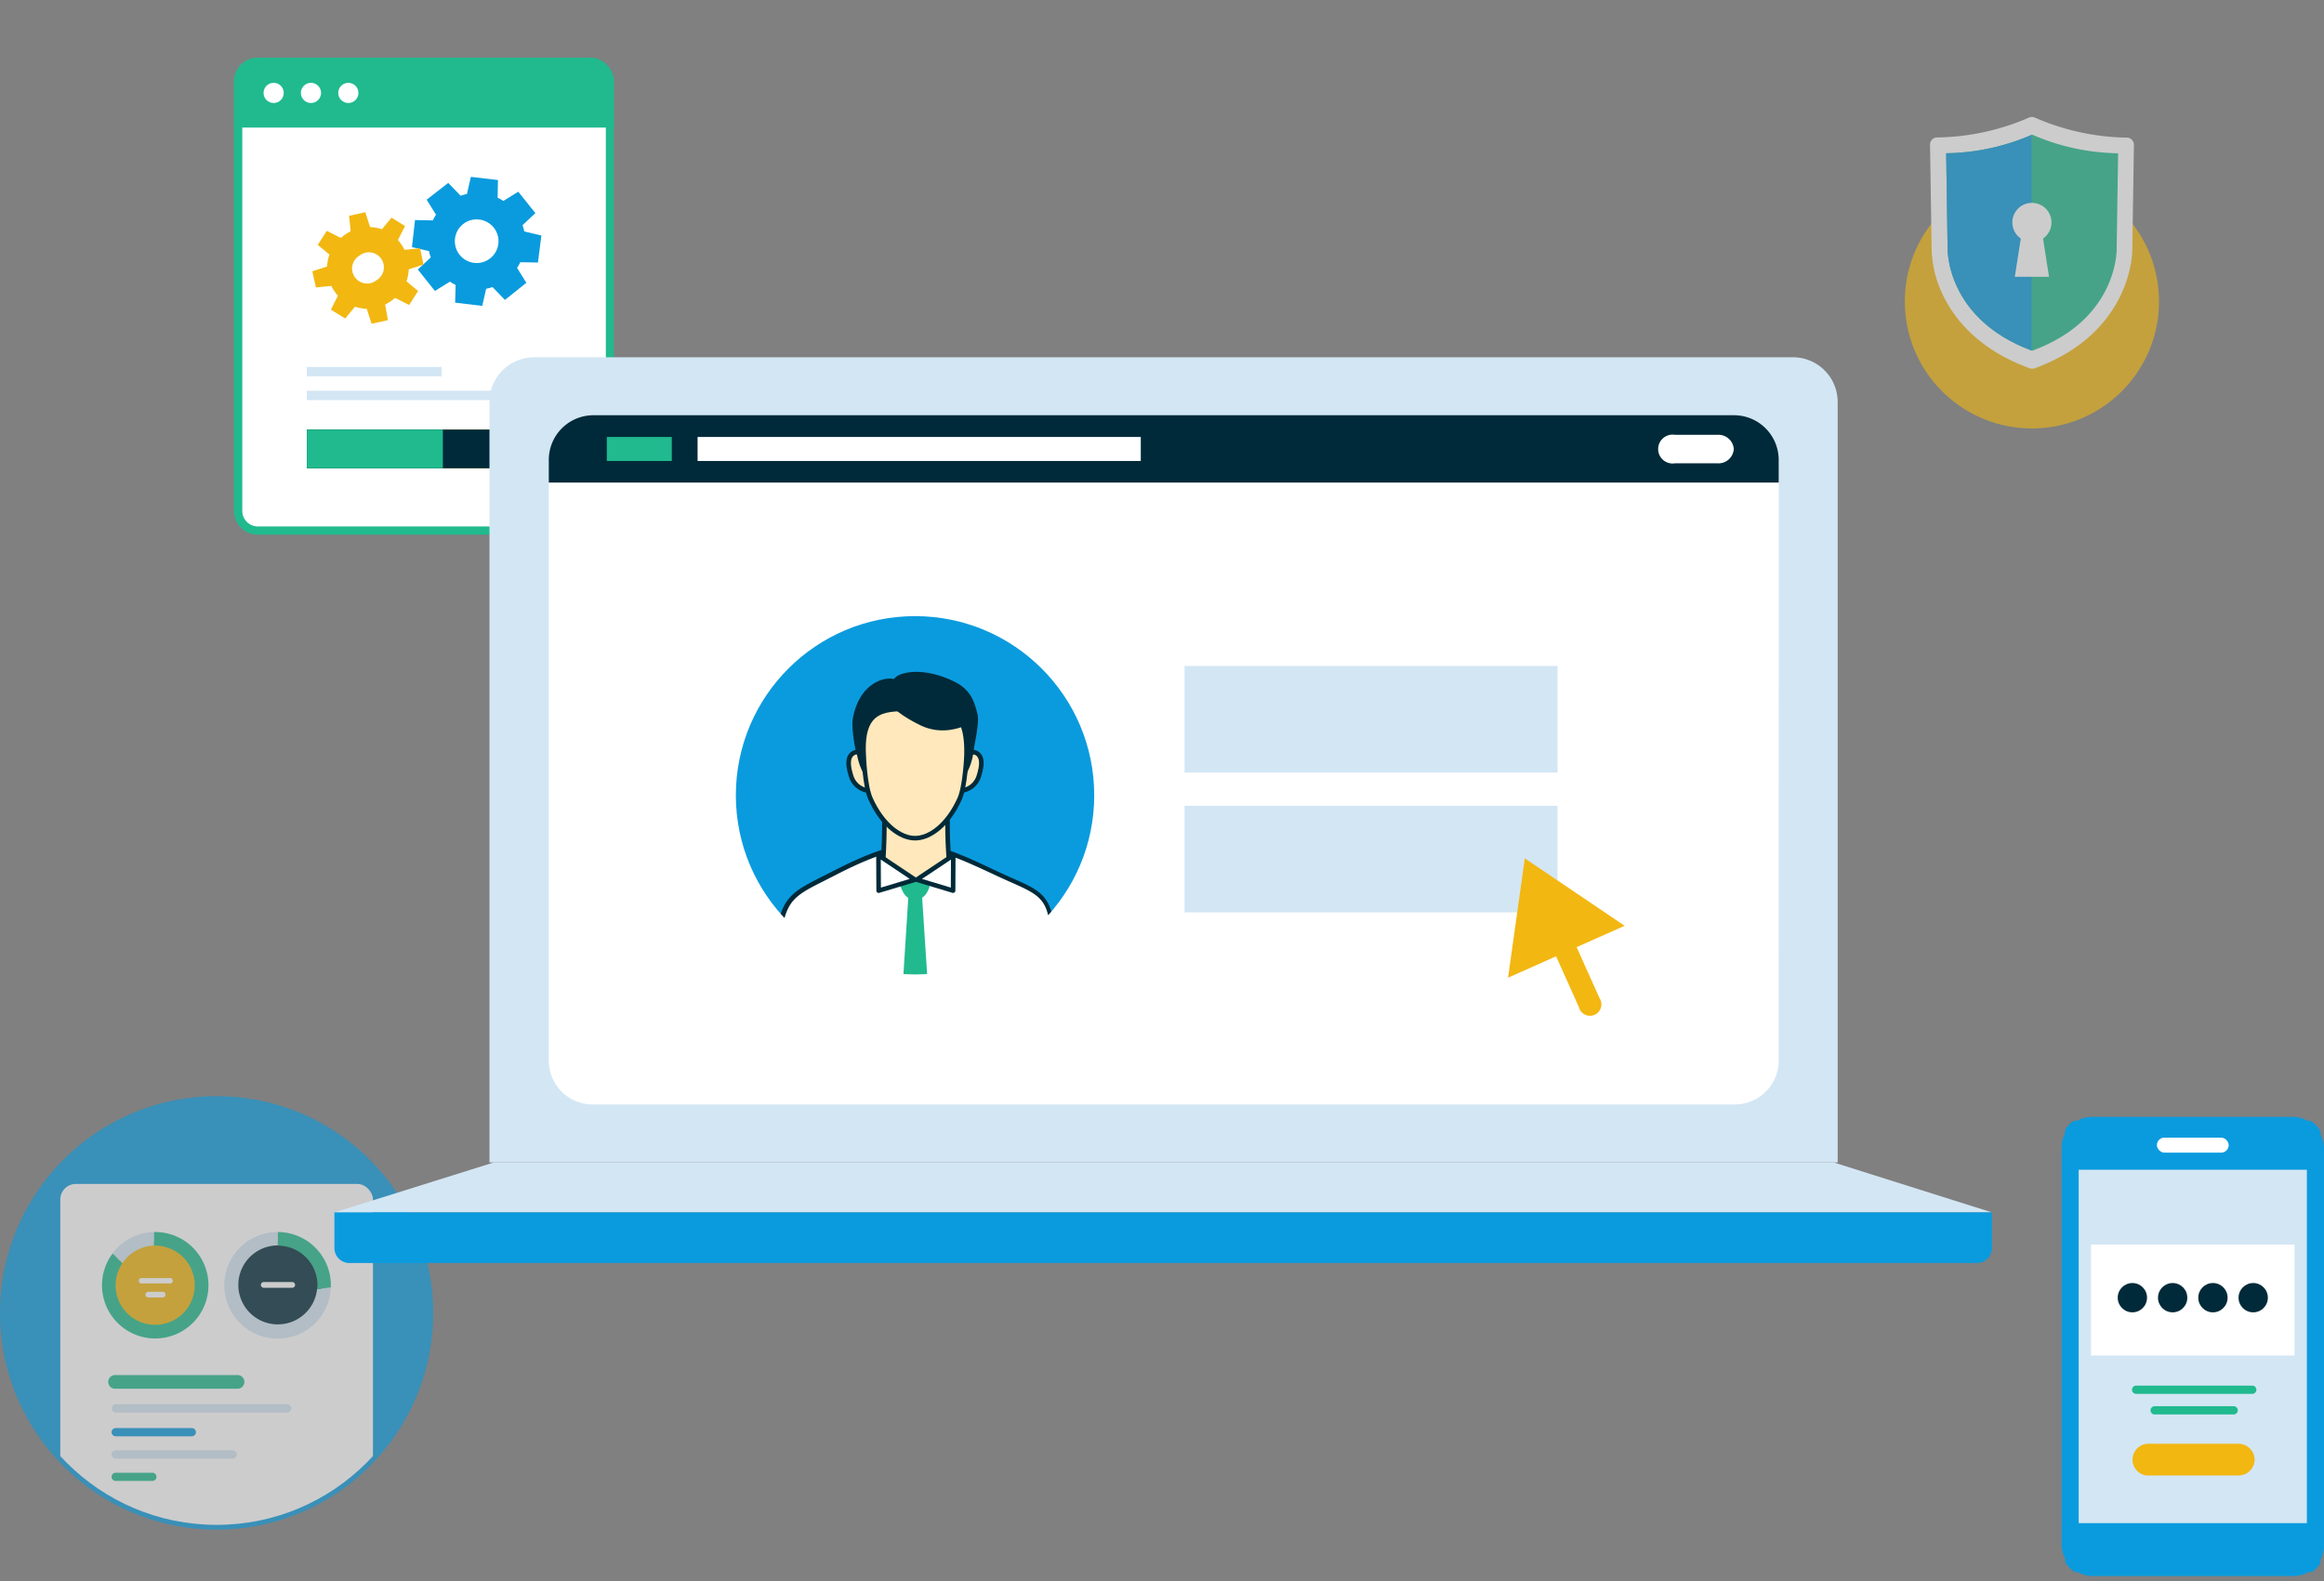 <svg xmlns="http://www.w3.org/2000/svg" width="407.38" height="277.25" viewBox="0 0 407.38 277.25"><rect x="0" y="0" width="407.38" height="277.25" fill="#808080" stroke="none"/><defs><clipPath id="clip-path" transform="translate(0 10.13)"><rect class="cls-1" x="41.04" width="66.58" height="83.6" rx="4.16"/></clipPath><clipPath id="clip-path-2" transform="translate(0 10.13)"><ellipse id="SVGID" class="cls-1" cx="37.97" cy="220.01" rx="37.18" ry="37.2"/></clipPath><clipPath id="clip-path-3" transform="translate(0 10.13)"><path class="cls-1" d="M356.22 51.36c15.24-5.57 14.82-18 14.82-18l.25-16.62a38.81 38.81 0 01-15.07-3.27 38.75 38.75 0 01-15.07 3.27l.25 16.62s-.41 12.38 14.82 18"/></clipPath><clipPath id="clip-path-4" transform="translate(0 10.13)"><circle class="cls-1" cx="160.4" cy="129.3" r="31.41"/></clipPath><clipPath id="clip-path-5" transform="translate(0 10.13)"><rect class="cls-1" x="361.38" y="185.68" width="46" height="80.5" rx="4.56"/></clipPath><style>.cls-1{fill:none}.cls-2{fill:#fff}.cls-3{fill:#20ba8e}.cls-5{fill:#0a9bde}.cls-6{fill:#f2b711}.cls-7{fill:#d3e6f4}.cls-8{fill:#002a39}.cls-9{opacity:.6}.cls-13{stroke:#002a39;stroke-width:.8px;fill:#ffe8bb;stroke-miterlimit:10}.cls-15{clip-path:url(#clip-path-5)}</style></defs><g id="レイヤー_2" data-name="レイヤー 2"><g id="レイヤー_1-2" data-name="レイヤー 1"><rect class="cls-2" x="41.76" y="10.85" width="65.16" height="82.18" rx="3.45"/><path class="cls-3" d="M103.47 1.42a2.74 2.74 0 012.73 2.74v75.28a2.73 2.73 0 01-2.73 2.73H45.21a2.74 2.74 0 01-2.74-2.73V4.16a2.74 2.74 0 012.74-2.74h58.26m0-1.42H45.21A4.17 4.17 0 0041 4.16v75.28a4.17 4.17 0 004.17 4.16h58.26a4.16 4.16 0 004.16-4.16V4.16A4.16 4.16 0 00103.47 0z" transform="translate(0 10.13)"/><g clip-path="url(#clip-path)"><path class="cls-3" d="M35.18 0h80.17v22.37H35.18z"/><circle class="cls-2" cx="47.97" cy="16.29" r="1.77"/><circle class="cls-2" cx="54.51" cy="16.29" r="1.77"/><circle class="cls-2" cx="61.06" cy="16.29" r="1.77"/></g><path class="cls-5" d="M79.78 42.93l.09-3.11a7.82 7.82 0 01-1-.57l-2.63 1.63-3-3.76L75.51 35a7.17 7.17 0 01-.3-1.1l-3-.7.54-4.75 3.11.06a9.9 9.9 0 01.57-1l-1.64-2.63 3.78-2.94 2.17 2.24.62-.19.49-.11.69-3 4.75.55-.06 3.1a10 10 0 011 .57l2.62-1.62 3 3.76-2.25 2.1a10.06 10.06 0 01.3 1.11l3 .71-.6 4.74-3.1-.06a8.33 8.33 0 01-.56 1l1.63 2.61-3.76 3-2.17-2.25-.57.17-.55.13-.69 3z" transform="translate(0 10.13)"/><path class="cls-5" d="M81.45 41.48l1.84.22.49-2.11a.83.83 0 01.7-.63 7 7 0 001.76-.47.84.84 0 01.94.2l1.5 1.55 1.46-1.15L89 37.26a.83.83 0 010-.95 6.66 6.66 0 00.9-1.58.84.84 0 01.79-.52h2.16l.23-1.84-2.08-.45a.86.86 0 01-.64-.71 6.3 6.3 0 00-.47-1.75.85.85 0 01.19-.93L91.64 27l-1.15-1.47-1.84 1.14a.83.83 0 01-1 0 6.87 6.87 0 00-1.58-.9.86.86 0 01-.53-.79v-2.16l-1.84-.21-.49 2.1a.84.84 0 01-.7.64 6.48 6.48 0 00-1.75.48.82.82 0 01-.94-.22l-1.5-1.54L77 25.22l1.14 1.83a.85.85 0 010 .95 6.8 6.8 0 00-.9 1.57.84.84 0 01-.79.53l-2.16-.05-.29 1.84 2.1.5a.82.82 0 01.64.69 7 7 0 00.47 1.76.83.83 0 01-.2.93l-1.55 1.5 1.15 1.46 1.84-1.13a.83.83 0 011 0 6.87 6.87 0 001.58.9.82.82 0 01.54.78z" transform="translate(0 10.13)"/><path class="cls-2" d="M82.56 28.46a3.82 3.82 0 002 7.39 3.82 3.82 0 10-2-7.38z" transform="translate(0 10.13)"/><path class="cls-6" d="M64.32 44.1a.16.16 0 00-.14-.09 7.52 7.52 0 01-1.88-.35.14.14 0 00-.13.05l-1.66 2L58 44.16l1.18-2.34a.15.15 0 000-.18 7 7 0 01-1.06-1.57A.15.15 0 0058 40l-2.62.27-.63-2.84 2.5-.81a.14.14 0 00.1-.14 7.37 7.37 0 01.35-1.86.14.14 0 000-.16l-2-1.66 1.59-2.46 2.34 1.19h.1a.14.14 0 00.1 0 7 7 0 011.55-1.06.15.15 0 00.08-.16l-.27-2.6 2.84-.63.81 2.5a.18.18 0 00.14.11 7 7 0 011.87.34h.12l1.66-2L71 29.5l-1.2 2.35a.18.18 0 000 .17 7 7 0 011.06 1.57.16.16 0 00.14.08l2.64-.27.6 2.85-2.5.81a.15.15 0 00-.1.14 7.44 7.44 0 01-.35 1.87.15.15 0 000 .16l2 1.65-1.57 2.46-2.35-1.19h-.1a.11.11 0 00-.09 0 7.34 7.34 0 01-1.57 1.06.14.14 0 00-.08.15L68 46l-2.86.63z" transform="translate(0 10.13)"/><path class="cls-2" d="M63.06 34.66A2.63 2.63 0 1066 39a2.63 2.63 0 10-2.94-4.35z" transform="translate(0 10.13)"/><path class="cls-7" d="M53.79 64.33h23.64v1.64H53.79zm0 4.18h36.99v1.64H53.79z"/><path class="cls-6" d="M53.79 75.31h41.1v6.79h-41.1z"/><path class="cls-8" d="M53.79 75.31h36.17v6.79H53.79z"/><path class="cls-3" d="M53.79 75.31h23.84v6.79H53.79z"/><g class="cls-9"><ellipse class="cls-5" cx="37.97" cy="230.18" rx="37.97" ry="38"/><g clip-path="url(#clip-path-2)"><rect class="cls-2" x="10.57" y="207.57" width="54.81" height="69.68" rx="2.71"/><circle class="cls-6" cx="27.23" cy="225.29" r="7.63"/><circle class="cls-8" cx="48.7" cy="225.29" r="7.63"/><path class="cls-2" d="M20.28 232.14h21.25" transform="translate(0 10.13)"/><path class="cls-3" d="M41.53 233.34H20.28a1.2 1.2 0 110-2.39h21.25a1.2 1.2 0 110 2.39z" transform="translate(0 10.13)"/><path class="cls-7" d="M50.33 237.51h-30a.72.72 0 010-1.44h30a.72.72 0 110 1.44z" transform="translate(0 10.13)"/><path class="cls-5" d="M33.62 241.68H20.28a.72.72 0 010-1.44h13.34a.72.72 0 110 1.44z" transform="translate(0 10.13)"/><path class="cls-3" d="M26.71 249.51h-6.43a.72.72 0 010-1.44h6.43a.72.72 0 110 1.44z" transform="translate(0 10.13)"/><path class="cls-7" d="M40.78 245.59h-20.5a.72.72 0 010-1.44h20.5a.72.72 0 010 1.44zm-19.31-34.28a7 7 0 015.53-3.07v-2.37a9.3 9.3 0 00-7.26 3.75z" transform="translate(0 10.13)"/><path class="cls-3" d="M27.23 205.87H27v2.39h.2a6.94 6.94 0 11-6.94 6.94 6.88 6.88 0 011.18-3.86l-1.69-1.72a9.21 9.21 0 00-1.87 5.55 9.33 9.33 0 109.35-9.3z" transform="translate(0 10.13)"/><path class="cls-7" d="M55.58 215.87a6.92 6.92 0 11-6.87-7.65v-2.35a9.34 9.34 0 109.29 9.69z" transform="translate(0 10.13)"/><path class="cls-3" d="M48.71 205.87v2.39a6.94 6.94 0 016.94 6.94 5.69 5.69 0 01-.07.71l2.42-.35v-.36a9.33 9.33 0 00-9.33-9.33z" transform="translate(0 10.13)"/><path class="cls-2" d="M29.74 214.89h-5a.48.48 0 010-.95h5a.48.48 0 110 .95zm21.49.75h-5a.48.48 0 010-1h5a.48.48 0 010 1zm-22.74 1.7H26a.48.48 0 110-1h2.52a.48.48 0 110 1z" transform="translate(0 10.13)"/></g></g><g class="cls-9"><ellipse class="cls-6" cx="356.18" cy="42.7" rx="22.28" ry="22.27" transform="rotate(-1.49 746.23 47.777)"/><path class="cls-2" d="M356.19 54.51a1.2 1.2 0 01-.42-.08c-9.06-3.3-13.25-8.79-15.17-12.8a19.44 19.44 0 01-2-8.16l-.28-18.25a1.25 1.25 0 01.36-.88 1.19 1.19 0 01.87-.37 41.74 41.74 0 0016.13-3.49 1.26 1.26 0 011 0A41.76 41.76 0 00372.83 14a1.19 1.19 0 01.87.37 1.25 1.25 0 01.36.88l-.28 18.31c0 .09.25 14.54-17.17 20.9a1.25 1.25 0 01-.42.05z" transform="translate(0 10.13)"/><path class="cls-3" d="M356.22 51.36c15.24-5.57 14.82-18 14.82-18l.25-16.62a38.81 38.81 0 01-15.07-3.27 38.75 38.75 0 01-15.07 3.27l.25 16.62s-.41 12.38 14.82 18" transform="translate(0 10.13)"/><g clip-path="url(#clip-path-3)"><path class="cls-5" d="M336.76 23.12h19.35v38.89h-19.35z"/></g><path class="cls-2" d="M358.13 31.69a3.43 3.43 0 10-3.9 0l-1.05 6.71h6z" transform="translate(0 10.13)"/></g><path class="cls-7" d="M321.43 203.8H86.57l-27.95 8.76h290.55l-27.74-8.76z"/><path class="cls-5" d="M58.62 202.42v6.27a2.62 2.62 0 002.6 2.61h285.34a2.62 2.62 0 002.61-2.61v-6.27z" transform="translate(0 10.13)"/><path class="cls-7" d="M314.32 52.51H93.61a7.83 7.83 0 00-7.81 7.81v133.35h236.33V60.32a7.83 7.83 0 00-7.81-7.81z" transform="translate(0 10.13)"/><path class="cls-2" d="M311.79 176a7.69 7.69 0 01-7.79 7.5H104a7.68 7.68 0 01-7.8-7.51V74.77a7.68 7.68 0 017.8-7.51h200a7.69 7.69 0 017.81 7.51z" transform="translate(0 10.13)"/><path class="cls-8" d="M311.79 74.47v-4a7.83 7.83 0 00-7.81-7.8H104a7.82 7.82 0 00-7.8 7.8v4z" transform="translate(0 10.13)"/><path class="cls-2" d="M303.92 68.59a2.69 2.69 0 01-2.83 2.51h-7.51a2.53 2.53 0 110-5h7.51a2.69 2.69 0 012.83 2.49z" transform="translate(0 10.13)"/><path class="cls-2" d="M122.28 76.61h77.69v4.21h-77.69z"/><path class="cls-3" d="M106.37 76.61h11.39v4.21h-11.39z"/><g clip-path="url(#clip-path-4)"><path class="cls-5" d="M193.57 160.26h-66.55l.11-53.68h66.55l-.11 53.68z"/><path class="cls-2" d="M140.68 199.66a157.81 157.81 0 01-2.48-19.88c-.17-3-.55-6.85-.92-10.52-.55-5.52-1.07-10.74-.9-13.31.55-8.23 2.29-9.11 8.09-12l1.49-.76c3.8-1.95 9.27-4.57 12.93-4.67H162c3.25.1 7.94 2.32 11.71 4.1l1.26.59c.87.41 1.68.77 2.42 1.1 5.54 2.46 7.21 3.21 7.14 11.67 0 2.36-.43 7-.87 11.86-.37 4.2-.76 8.55-1 12a157.81 157.81 0 01-2.48 19.88l-19.75-.22z" transform="translate(0 10.13)"/><path class="cls-8" d="M161.61 138.06v.8h.39c3.15.09 7.79 2.28 11.53 4l1.26.59c.88.41 1.68.77 2.43 1.1 5.49 2.45 7 3.1 6.9 11.31 0 2.34-.43 6.94-.87 11.82-.37 4.21-.76 8.56-1 12a159.87 159.87 0 01-2.41 19.5l-19.42-.18-19.41.22a157.8 157.8 0 01-2.41-19.5c-.17-3-.55-6.86-.92-10.54-.52-5.26-1.07-10.7-.9-13.24.27-4 .85-6.3 2-7.83s3-2.46 5.85-3.89l1.49-.76c2.17-1.12 8.77-4.52 12.79-4.64h2.66v-.8m0 0h-.05l-1.13.05-1.13-.05h-.43c-3.69.1-9.19 2.71-13.1 4.72-7 3.58-9.18 4-9.79 13.14-.29 4.36 1.41 16.37 1.82 23.87a154.35 154.35 0 002.56 20.26l20.07-.22 20.07.22a156.38 156.38 0 002.56-20.26c.41-7.5 1.78-19.5 1.82-23.87.09-9.89-2.3-9.64-9.79-13.14-4-1.86-9.42-4.62-13.11-4.72h-.37z" transform="translate(0 10.13)"/><path class="cls-2" d="M173.64 147.59l3.71 54.07s-3.7 4.06-18.26 4.06c-13.27 0-18.26-4.06-18.26-4.06l6.83-54.07 5.86-6.9 14-.36z" transform="translate(0 10.13)"/><path class="cls-13" d="M166.33 140.46a80.43 80.43 0 01.09-13.34h-11.66a96.76 96.76 0 01.07 13.32c-.06.61 4.37 5 5.72 5s5.84-4.39 5.78-4.98z" transform="translate(0 10.13)"/><path class="cls-3" d="M164.88 207.02l-3.28-50.35h-2.34l-3.18 50.35 4.39 6.37 4.41-6.37z"/><path class="cls-3" d="M161.68 144.35h-2.53l-1.28.88s.56 2.42 2.53 2.42c2 0 2.57-2.42 2.57-2.42z" transform="translate(0 10.13)"/><path d="M153.99 149.95l6.41 4.28-6.38 1.92-.03-6.2zm13.11 0l-6.41 4.28 6.38 1.92.03-6.2z" stroke-linecap="round" stroke-linejoin="round" stroke="#002a39" stroke-width=".8" fill="#fff"/><path class="cls-8" d="M156.34 111.82s-.85-2.77 1.4-3.67c1.92-.77 5.45-.82 9.62 1.26 2.85 1.43 3.46 3.52 4 5.71.47 1.9-1.29 8.66-1.29 8.66l-9.47-.14z" transform="translate(0 10.13)"/><path class="cls-8" d="M159 112.71s.17-3.52-2.63-3.85c-2.06-.24-5.77 1.32-6.84 6.76-.5 2.52 1 8.25 1 8.25l9.67-.47z" transform="translate(0 10.13)"/><path class="cls-13" d="M169 122.55s1.24-1.27 2.26-.6.9 2.18.3 4.06a3.6 3.6 0 01-2.63 2.4c-.93.11.07-5.86.07-5.86zm-17.23 0s-1.24-1.27-2.25-.6-.9 2.18-.3 4.06a3.57 3.57 0 002.62 2.4c.9.11-.07-5.86-.07-5.86z" transform="translate(0 10.13)"/><ellipse class="cls-8" cx="160.4" cy="130.37" rx="10.34" ry="10.77"/><path class="cls-13" d="M160.4 114.15c-5 0-9.47-.43-9 8.1 0 0 .17 5.37 1.2 7.66 2.11 4.66 5.26 6.91 7.81 6.91s5.71-2.25 7.81-6.91c1-2.29 1.2-7.66 1.2-7.66.22-9.11-4.04-8.1-9.02-8.1z" transform="translate(0 10.13)"/><path class="cls-8" d="M156 113.2s.75 1.56 5.27 3.79c4.87 2.42 9.33-.63 9.33-.63a4.58 4.58 0 00-2-3.2c-4.16-3-12.6.04-12.6.04z" transform="translate(0 10.13)"/></g><path class="cls-7" d="M207.64 141.27h65.39v18.68h-65.39zm0-24.52h65.39v18.68h-65.39z"/><path class="cls-6" d="M284.79 152.18l-17.5-11.82-2.94 20.92 8.42-3.75 4 8.91a2 2 0 103.6-1.6l-4-8.92z" transform="translate(0 10.13)"/><rect class="cls-5" x="361.38" y="195.81" width="46" height="80.5" rx="5.34"/><rect class="cls-7" x="364.38" y="198.81" width="40" height="74.5" rx="2.34"/><g class="cls-15"><path class="cls-5" d="M362 196.51h44.76v8.57H362z"/></g><g class="cls-15"><path class="cls-5" transform="rotate(180 384.38 266.26)" d="M362 256.91h44.76v8.57H362z"/></g><rect class="cls-2" x="378.09" y="199.45" width="12.58" height="2.63" rx="1.31"/><path class="cls-2" d="M366.54 218.19h35.67v19.46h-35.67z"/><circle class="cls-8" cx="373.79" cy="227.51" r="2.57"/><circle class="cls-8" cx="380.85" cy="227.51" r="2.57"/><circle class="cls-8" cx="387.91" cy="227.51" r="2.57"/><circle class="cls-8" cx="394.97" cy="227.51" r="2.57"/><path class="cls-3" d="M394.81 234.24h-20.37a.72.72 0 110-1.44h20.37a.72.72 0 010 1.44zm-3.26 3.61h-13.86a.72.72 0 110-1.44h13.86a.72.72 0 010 1.44z" transform="translate(0 10.13)"/><path class="cls-6" d="M395.22 245.78a2.82 2.82 0 01-2.86 2.77h-15.42a2.79 2.79 0 11-.36-5.56 2.16 2.16 0 01.36 0h15.42a2.84 2.84 0 012.86 2.79z" transform="translate(0 10.13)"/></g></g></svg>